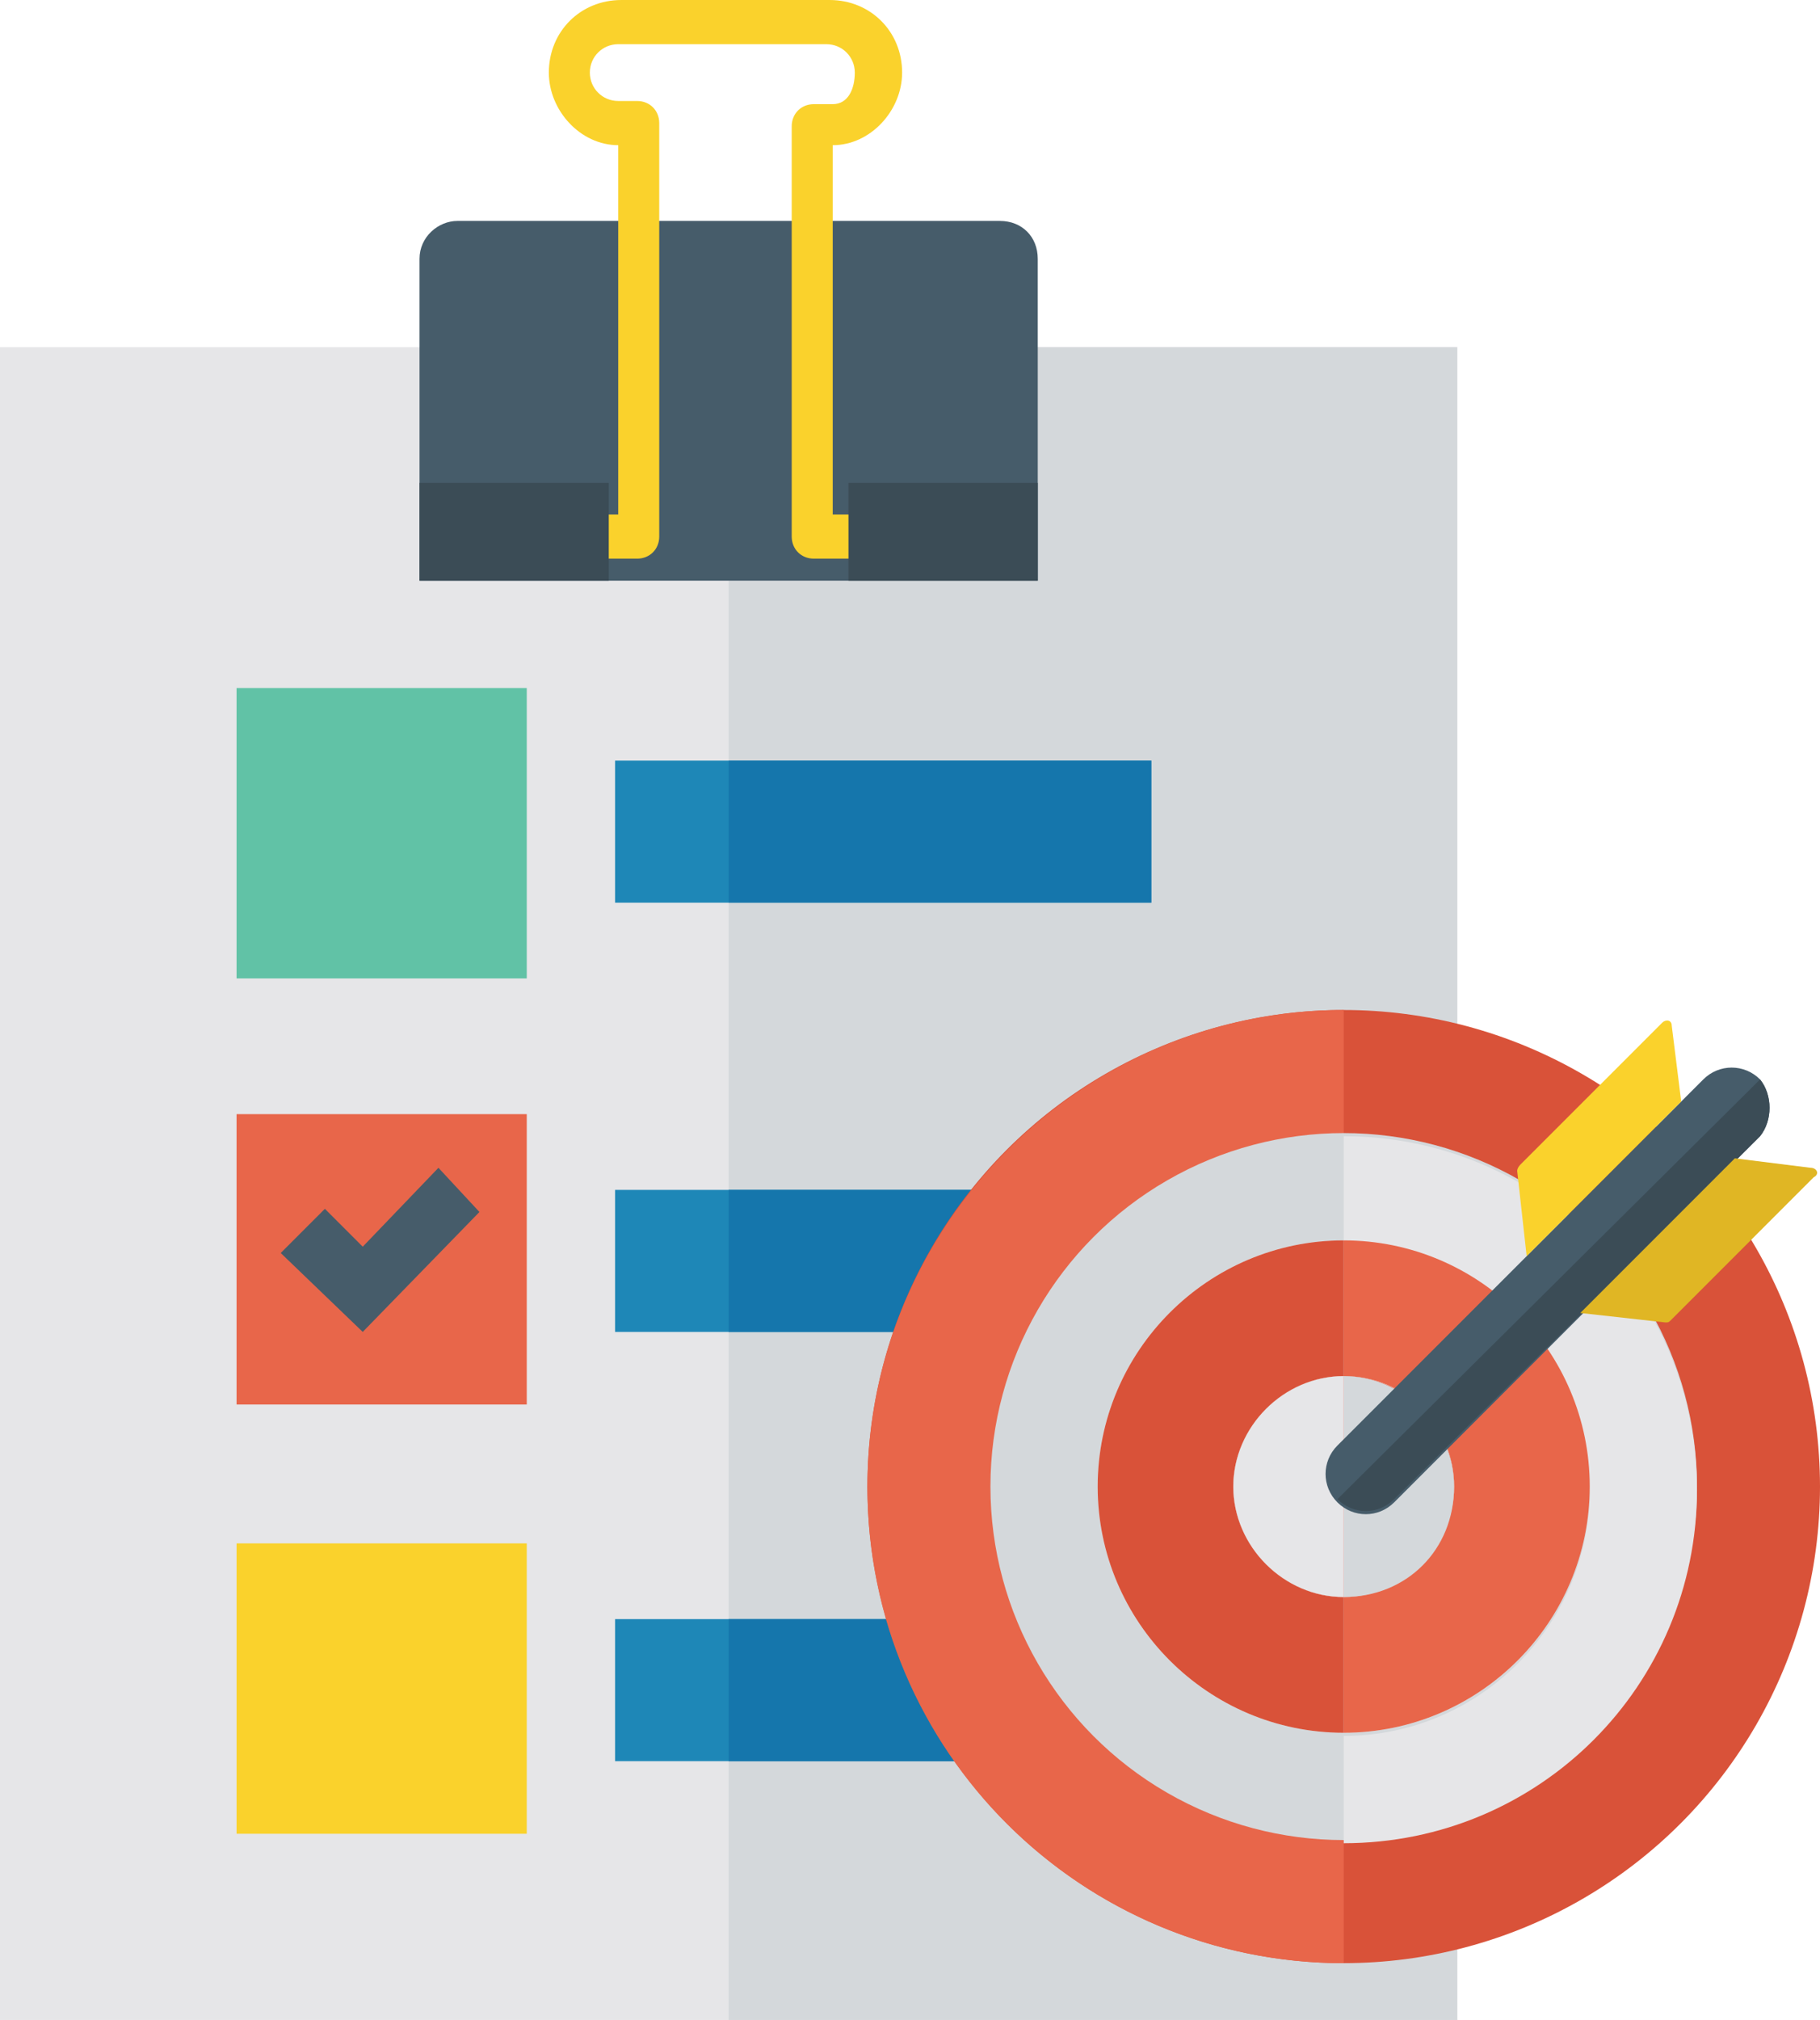 <?xml version="1.0" encoding="UTF-8"?>
<!DOCTYPE svg PUBLIC '-//W3C//DTD SVG 1.0//EN'
          'http://www.w3.org/TR/2001/REC-SVG-20010904/DTD/svg10.dtd'>
<svg height="64.0" preserveAspectRatio="xMidYMid meet" version="1.0" viewBox="4.1 1.0 57.7 64.0" width="57.7" xmlns="http://www.w3.org/2000/svg" xmlns:xlink="http://www.w3.org/1999/xlink" zoomAndPan="magnify"
><g
  ><g
    ><g
      ><path d="M4.1,12h46.2v53H4.1L4.1,12z" fill="#e6e6e8"
      /></g
      ><g
      ><path d="M27.2,12h23.1v53H27.2L27.2,12z" fill="#d4d8db"
      /></g
      ><g
      ><path d="M11.6,22.8h9.2V32h-9.2L11.6,22.8z" fill="#61c2a6"
      /></g
      ><g
      ><path d="M11.6,36.3h9.2v9.2h-9.2L11.6,36.3z" fill="#e8664a"
      /></g
      ><g
      ><path d="M11.6,49.9h9.2v9.2h-9.2L11.6,49.9z" fill="#fad22c"
      /></g
      ><g fill="#1e87b7"
      ><path d="M23.6,25.1h17v4.5h-17L23.6,25.1z"
        /><path d="M23.6,38.7h17v4.5h-17L23.6,38.7z"
        /><path d="M23.6,52.3h17v4.5h-17L23.6,52.3z"
      /></g
      ><g
      ><path d="M27.2,25.1h13.4v4.5H27.2L27.2,25.1z" fill="#1576ac"
      /></g
      ><g
      ><path d="M27.2,38.7h13.4v4.5H27.2L27.2,38.7z" fill="#1576ac"
      /></g
      ><g
      ><path d="M27.2,52.3h13.4v4.5H27.2L27.2,52.3z" fill="#1576ac"
      /></g
      ><g
      ><path d="M15.6,43.2L13,40.7l1.4-1.4l1.2,1.2L18,38l1.3,1.4L15.6,43.2z" fill="#465c6a"
      /></g
      ><g
      ><g
        ><path d="M35.8,8H18.6c-0.6,0-1.2,0.5-1.2,1.2v10.2H37V9.2C37,8.5,36.5,8,35.8,8z" fill="#465c6a"
        /></g
        ><g
        ><path d="M33.8,17.3h-3.3V5.6c1.2,0,2.2-1.1,2.2-2.3c0-1.3-1-2.3-2.3-2.3h-3.3h-3.3c-1.3,0-2.3,1-2.3,2.3 c0,1.2,1,2.3,2.2,2.3v11.7h-3.3c-0.4,0-0.7,0.3-0.7,0.7s0.3,0.7,0.7,0.7h3.9c0.4,0,0.7-0.3,0.7-0.7V4.9c0-0.4-0.3-0.7-0.7-0.7 h-0.6c-0.5,0-0.9-0.4-0.9-0.9s0.4-0.9,0.9-0.9H27h3.3c0.5,0,0.9,0.4,0.9,0.9s-0.2,1-0.7,1h-0.6c-0.4,0-0.7,0.3-0.7,0.7v13 c0,0.4,0.3,0.7,0.7,0.7h3.9c0.4,0,0.7-0.3,0.7-0.7S34.2,17.3,33.8,17.3z" fill="#fad22c"
        /></g
        ><g fill="#3b4c56"
        ><path d="M17.4,16.3h6v3.1h-6V16.3z"
          /><path d="M31,16.3h6v3.1h-6V16.3z"
        /></g
      ></g
    ></g
    ><g
    ><g
      ><circle cx="46.7" cy="48.1" fill="#d95239" r="15.1"
      /></g
      ><g
      ><path d="M31.6,48.1c0,8.4,6.8,15.1,15.1,15.1V33C38.4,33,31.6,39.8,31.6,48.1z" fill="#e8664a"
      /></g
      ><g
      ><circle cx="46.7" cy="48.1" fill="#d4d8db" r="11.2"
      /></g
      ><g
      ><circle cx="46.7" cy="48.1" fill="#e6e6e8" r="7.8"
      /></g
      ><g
      ><circle cx="46.7" cy="48.1" fill="#e8664a" r="3.5"
      /></g
      ><g
      ><g
        ><path d="M46.7,37v3.4c4.3,0,7.8,3.5,7.8,7.8S51,56,46.7,56v3.4c6.2,0,11.2-5,11.2-11.2S52.9,37,46.7,37z" fill="#e6e6e8"
        /></g
        ><g
        ><path d="M50.2,48.1c0,1.9-1.6,3.5-3.5,3.5v4.3c4.3,0,7.8-3.5,7.8-7.8s-3.5-7.8-7.8-7.8v4.3 C48.7,44.6,50.2,46.2,50.2,48.1z" fill="#e8664a"
        /></g
        ><g
        ><path d="M38.9,48.1c0,4.3,3.5,7.8,7.8,7.8v-4.3c-1.9,0-3.5-1.6-3.5-3.5s1.6-3.5,3.5-3.5v-4.3 C42.4,40.3,38.9,43.8,38.9,48.1z" fill="#d95239"
        /></g
        ><g
        ><path d="M50.2,48.1c0-1.9-1.6-3.5-3.5-3.5v7C48.7,51.6,50.2,50.1,50.2,48.1z" fill="#d4d8db"
        /></g
        ><g
        ><path d="M43.2,48.1c0,1.9,1.6,3.5,3.5,3.5v-7C44.8,44.6,43.2,46.2,43.2,48.1z" fill="#e6e6e8"
        /></g
      ></g
      ><g
      ><g
        ><path d="M59.9,35.2c-0.5-0.5-1.3-0.5-1.8,0L46.5,46.8c-0.5,0.5-0.5,1.3,0,1.8s1.3,0.5,1.8,0L59.9,37 C60.3,36.5,60.3,35.7,59.9,35.2z" fill="#465c6a"
        /></g
        ><g
        ><path d="M59.9,35.2C59.8,35.2,59.8,35.2,59.9,35.2L46.5,48.5c0.5,0.5,1.3,0.5,1.8,0L59.9,37 C60.3,36.5,60.3,35.7,59.9,35.2z" fill="#3b4c56"
        /></g
        ><g
        ><path d="M61.5,38l-2.4-0.3l-4.9,4.9l2.7,0.3c0.1,0,0.1,0,0.2-0.1l4.5-4.5C61.8,38.2,61.7,38,61.5,38z" fill="#e0b624"
        /></g
        ><g
        ><path d="M57.1,33.5c0-0.2-0.2-0.2-0.3-0.1l-4.5,4.5c0,0-0.1,0.1-0.1,0.2l0.3,2.7l4.9-4.9L57.1,33.5z" fill="#fad22c"
        /></g
      ></g
    ></g
  ></g
></svg
>
